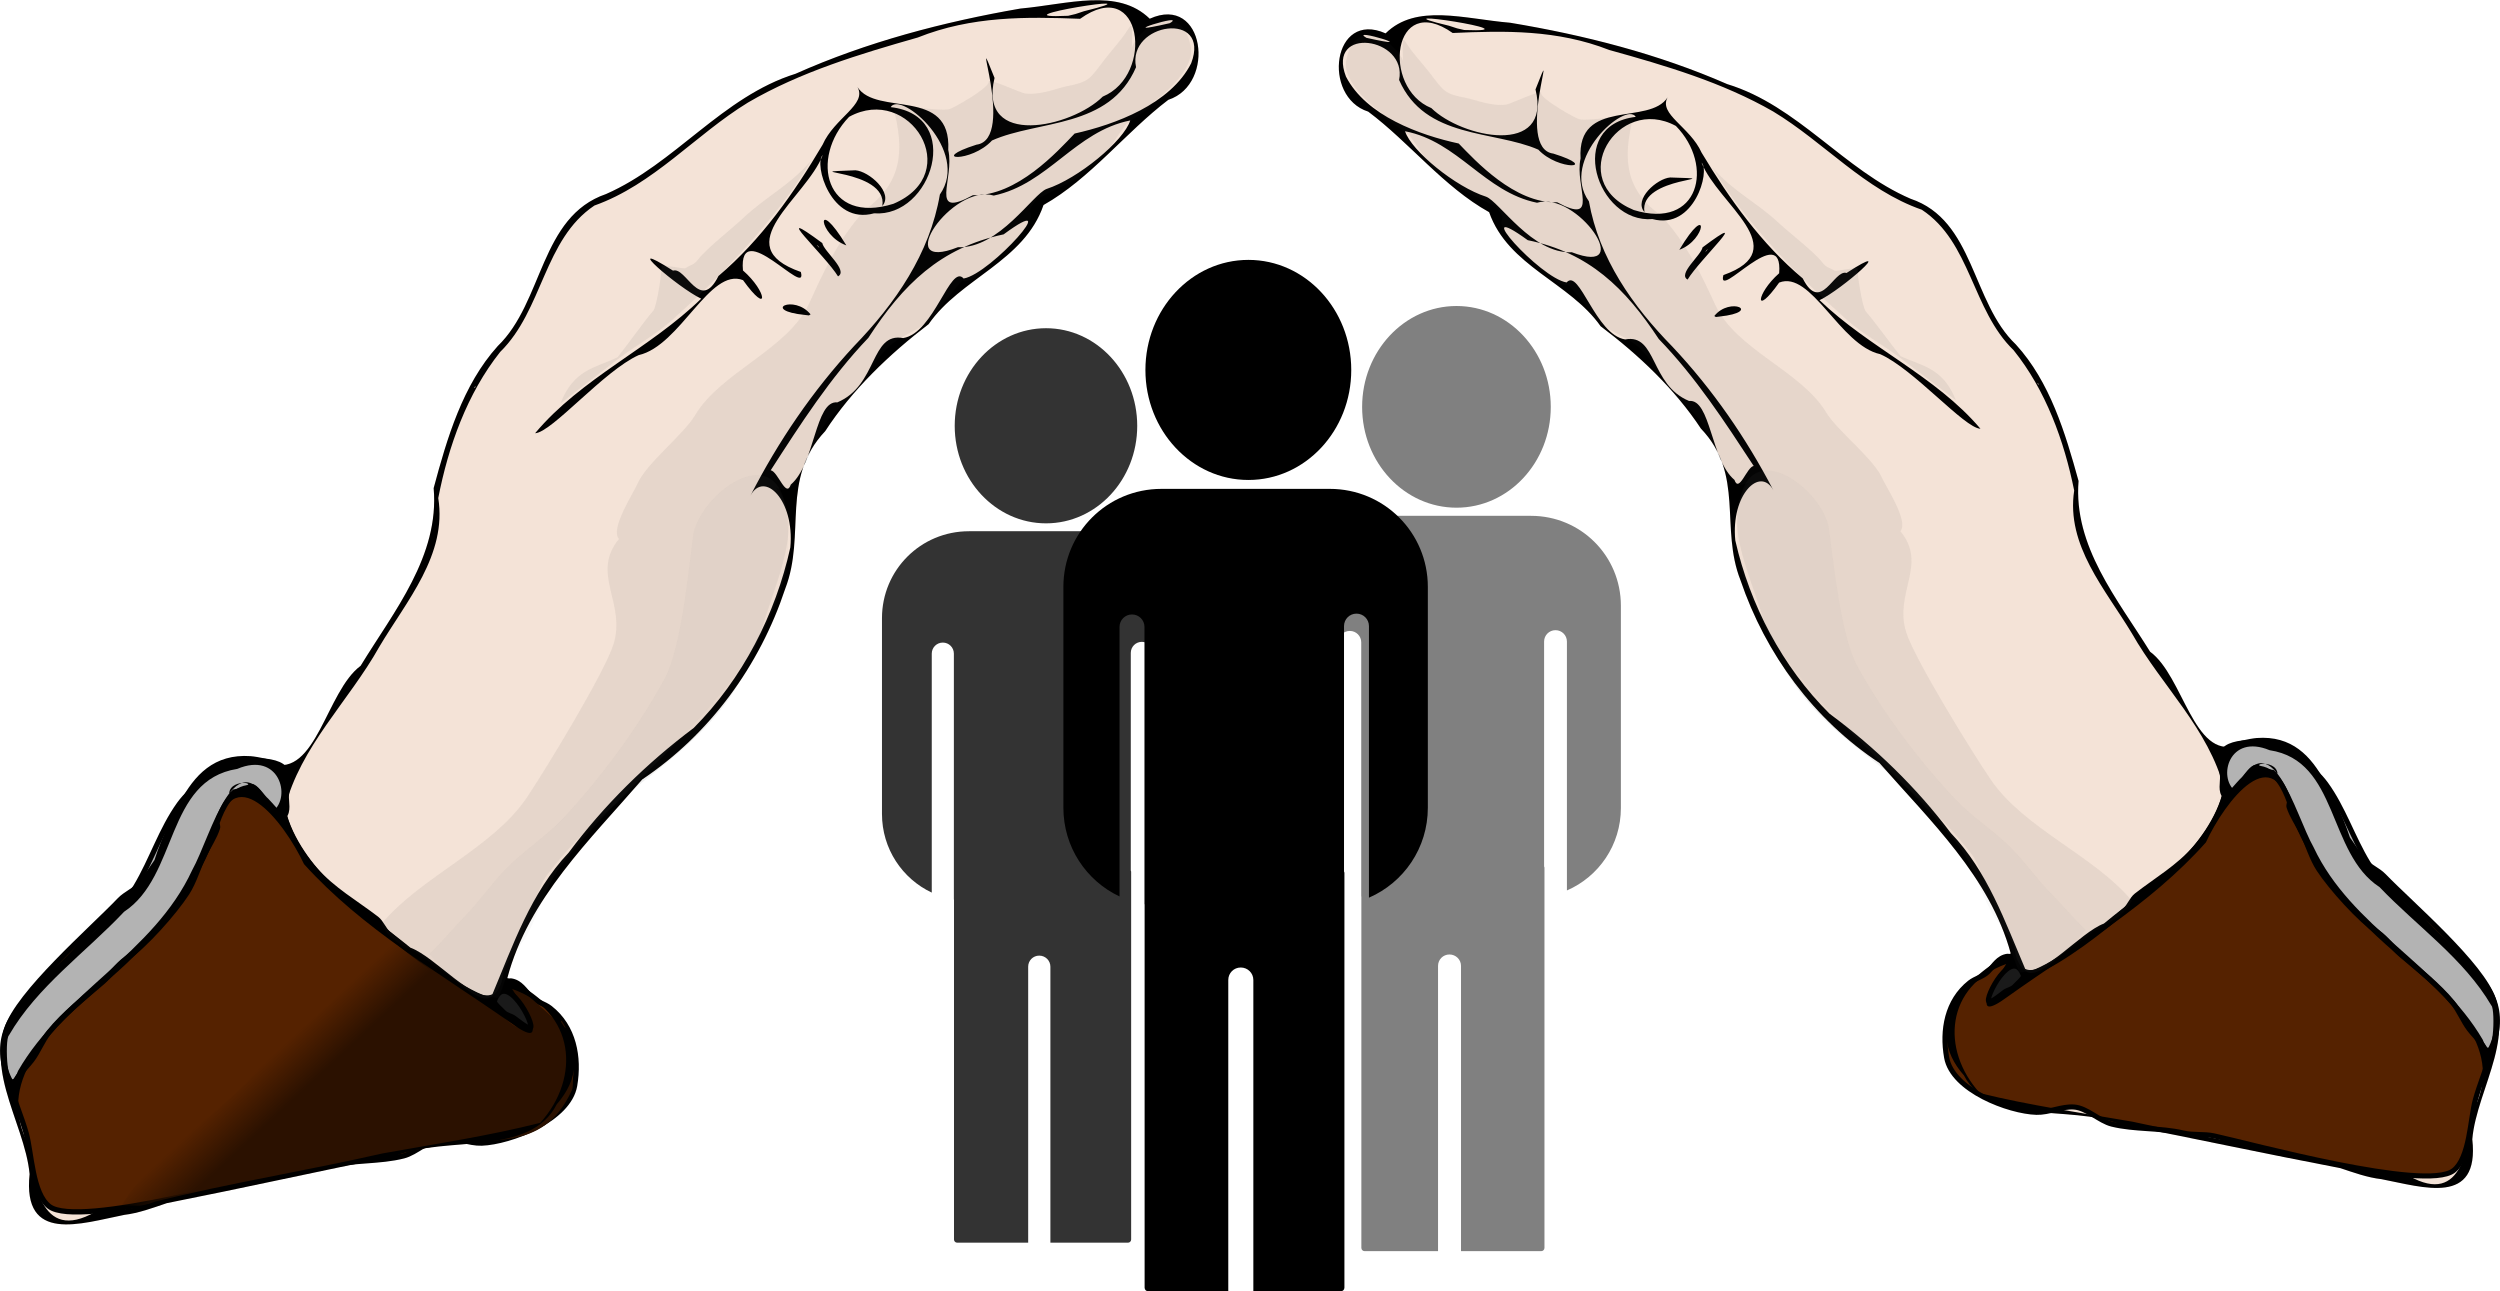 <?xml version="1.0" encoding="UTF-8" standalone="no"?>
<svg xmlns:inkscape="http://www.inkscape.org/namespaces/inkscape" xmlns:rdf="http://www.w3.org/1999/02/22-rdf-syntax-ns#" xmlns="http://www.w3.org/2000/svg" xmlns:sodipodi="http://sodipodi.sourceforge.net/DTD/sodipodi-0.dtd" xmlns:cc="http://creativecommons.org/ns#" xmlns:xlink="http://www.w3.org/1999/xlink" xmlns:dc="http://purl.org/dc/elements/1.1/" id="svg8937" sodipodi:docname="_svgclean2.svg" viewBox="0 0 636.24 328.62" version="1.1" inkscape:version="0.48.3.1 r9886">
<sodipodi:namedview id="namedview40" bordercolor="#666666" inkscape:pageshadow="2" guidetolerance="10" pagecolor="#ffffff" gridtolerance="10" inkscape:window-maximized="0" inkscape:zoom="0.22425739" objecttolerance="10" borderopacity="1" inkscape:current-layer="svg8937" inkscape:cx="304.7258" inkscape:cy="140.81304" inkscape:window-y="0" inkscape:window-x="0" inkscape:window-width="674" showgrid="false" inkscape:pageopacity="0" inkscape:window-height="645"/>
<defs id="defs8939">
<linearGradient id="linearGradient7400" y2="196.41" gradientUnits="userSpaceOnUse" x2="48.556" y1="198.54" x1="49.859">
<stop id="stop7242" stop-color="#2b1100" offset="0"/>
<stop id="stop7244" stop-color="#2b1100" stop-opacity="0" offset="1"/>
</linearGradient>
<filter id="filter7268" color-interpolation-filters="sRGB">
<feGaussianBlur id="feGaussianBlur7270" stdDeviation="1.704"/>
</filter>
<filter id="filter7304" color-interpolation-filters="sRGB">
<feGaussianBlur id="feGaussianBlur7306" stdDeviation="0.458"/>
</filter>
<filter id="filter7292" color-interpolation-filters="sRGB">
<feGaussianBlur id="feGaussianBlur7294" stdDeviation="2.559"/>
</filter>
<linearGradient id="linearGradient3017" y2="196.41" xlink:href="#linearGradient7400" gradientUnits="userSpaceOnUse" x2="48.556" y1="198.54" x1="49.859" inkscape:collect="always"/>
</defs>
<g id="layer1" transform="translate(-67.321 -338.37)">
<g id="g7367" style="fill-rule:evenodd" transform="matrix(4.656 -.951 .951 4.656 -266.92 -270.03)">
<path id="path6358" style="fill:#f4e3d7" inkscape:connector-curvature="0" d="m36.776 204.59c-2.345-0.014-5.645 0.427-4.515-3.153 0.318-2.85-1.584-6.651 1.121-8.704 2.851-2.244 6.219-3.87 8.797-6.436 1.406-2.491 3.998-5.657 7.163-3.807 2.209 1.227 3.655-3.206 5.735-4.176 2.336-2.51 5.319-4.916 5.737-8.541 1.239-2.474 2.62-5.095 4.886-6.768 2.878-1.826 3.596-6.336 7.311-6.816 3.938-0.846 7.15-3.866 11.234-4.28 4.085-0.905 8.318-1.137 12.49-1.012 2.559 0.286 5.339-0.058 6.683 1.92 3.148-0.719 2.802 4.149 0.106 4.454-2.58 1.24-4.936 3.3-7.676 4.183-1.621 2.758-5.137 2.946-7.307 5.02-2.373 1.15-4.72 2.624-6.573 4.506-2.875 2.018-2.098 5.212-3.785 7.838-2.168 3.773-5.51 6.818-9.548 8.475-3.388 2.614-7.249 5.031-9.206 8.975 2.266 1.755 4.112 4.961 1.24 7.155-1.965 2.479-6.109 0.451-8.977 0.972-4.182-0.013-8.366 0.061-12.541 0.035-0.788 0.099-1.579 0.225-2.375 0.159z"/>
<path id="path6370" style="stroke:#000000;stroke-width:.282px;fill:#552200" inkscape:connector-curvature="0" d="m49.652 184c0.073-0.406 0.374-0.793 0.119-1.208-0.182-0.295-1.14-0.69-1.474-0.783-3.638-1.005-4.811 3.513-7.09 5.365-0.368 0.299-0.894 0.377-1.288 0.651-1.799 1.25-6.325 3.789-7.304 5.562-0.938 1.701-0.223 3.881-0.095 5.677 0.076 1.07-0.329 3.227 0.434 4.086 1.298 1.46 11.411 0.715 13.431 0.68 0.575-0.01 1.124 0.194 1.709 0.173 1.338-0.047 2.675 0.346 3.981 0.284 0.727-0.035 1.533-0.618 2.258-0.525 0.674 0.086 1.308 0.58 1.985 0.693 1.501 0.25 4.819-0.292 5.49-2.025 0.555-1.433 0.594-3.09-0.459-4.328-0.246-0.289-0.663-0.472-0.875-0.79-0.258-0.386-0.402-0.89-0.9-1.056-0.427-0.142-0.829 1.132-1.712 0.536-1.349-0.91-3.212-3.045-4.205-4.328-0.203-0.262-0.244-0.66-0.459-0.909-0.906-1.046-2.003-2.002-2.692-3.23-0.669-1.192-1.397-3.227-0.854-4.527z"/>
<path id="path6368" style="fill:url(#linearGradient3017)" inkscape:connector-curvature="0" d="m36.761 204.06c1.961-2.142 4.716-3.17 7.143-4.645 0.982-0.597 1.837-1.382 2.843-1.956 1.208-0.69 2.46-1.333 3.62-2.103 1.181-0.785 2.125-2.058 3.592-2.195 0.188-0.018 0.242 0.29 0.368 0.431 0.999 1.123 3.408 3.261 4.34 4.484 0.096 0.127 1.243 1.92 1.297 0.286 0.013-0.398-0.74-1.476-0.406-1.748 0.212-0.172 2.515 3.297 2.391 2.854-0.469-1.682 0.144 2.721-0.334 3.376-2.271 3.108-4.796 1.427-8.02 1.472-0.673 0.009-2.409-0.162-3.064-0.089-2.166 0.24-2.642 0.041-5.031-0.018-2.527-0.063-5.151 0.149-7.806 0.067z"/>
<path id="path6374" style="stroke:#000000;stroke-width:.282px;fill:#b3b3b3" inkscape:connector-curvature="0" d="m32.284 196.77c0.23-0.56 0.873-0.904 1.32-1.297 0.428-0.377 0.75-0.903 1.203-1.278 0.992-0.82 2.221-1.425 3.332-2.05 0.524-0.295 0.94-0.727 1.495-0.974 1.15-0.512 3.014-1.904 3.892-2.798 0.513-0.522 0.878-1.25 1.323-1.824 0.319-0.411 0.726-0.806 0.98-1.263 0.051-0.092 0.001-0.228 0.046-0.302 0.429-0.708 1.051-1.514 1.935-1.489 0.081 0.002 0.246-0.041 0.315 0.011 0.229 0.172 0.387 0.65 0.571 0.877 0.077 0.096 0.581 1.083 0.725 1.004 0.327-0.178 0.284-0.753 0.366-1.06 0.107-0.402 0.356-0.864 0.254-1.292-0.214-0.893-2.637-1.073-3.338-1.044-0.403 0.017-0.869 0.384-1.183 0.611-0.478 0.345-1.004 0.624-1.439 1.027-1.214 1.123-2.05 2.648-3.16 3.859-0.667 0.728-1.6 1.128-2.433 1.62-0.546 0.322-1.016 0.802-1.532 1.171-0.822 0.588-1.737 1.062-2.566 1.656-0.767 0.549-1.51 1.076-1.936 1.916-0.419 0.824-0.466 1.855-0.142 2.694"/>
<path id="path6342" inkscape:connector-curvature="0" d="m36.776 204.59c-2.345-0.014-5.645 0.427-4.515-3.153 0.318-2.85-1.584-6.651 1.121-8.704 2.851-2.244 6.219-3.87 8.797-6.436 1.406-2.491 3.998-5.657 7.163-3.807 2.209 1.227 3.655-3.206 5.735-4.176 2.336-2.51 5.319-4.916 5.737-8.541 1.239-2.474 2.62-5.095 4.886-6.768 2.878-1.826 3.596-6.336 7.311-6.816 3.938-0.846 7.15-3.866 11.234-4.28 4.085-0.905 8.318-1.137 12.49-1.012 2.559 0.286 5.339-0.058 6.683 1.92 3.148-0.719 2.802 4.149 0.106 4.454-2.58 1.24-4.936 3.3-7.676 4.183-1.621 2.758-5.137 2.946-7.307 5.02-2.373 1.15-4.72 2.624-6.573 4.506-2.875 2.018-2.098 5.212-3.785 7.838-2.168 3.773-5.51 6.818-9.548 8.475-3.388 2.614-7.249 5.031-9.206 8.975 2.266 1.755 4.112 4.961 1.24 7.155-1.965 2.479-6.109 0.451-8.977 0.972-4.182-0.013-8.366 0.061-12.541 0.035-0.788 0.099-1.579 0.225-2.375 0.159zm1.767-0.368c4.138-0.175 8.299 0.006 12.449-0.089 2.87 0.067 5.742 0.219 8.613 0.085 2.644-1.949 3.008-5.5-0.041-7.326 0.418 1.083 1.446 3.831-0.458 1.739-3.184-3.368-6.752-6.489-9.124-10.52-0.582-2.416-2.651-6.652-4.38-2.375-1.841 2.902-4.643 5.037-7.641 6.633-2.681 1.544-6.449 3.591-5.496 7.287-0.034 2.133-0.448 5.55 2.847 4.463 1.073 0.133 2.153 0.319 3.231 0.103zm21.276-5.561c0.056-1.631-1.801-2.187-0.976-0.696 0.07-0.013 1.665 1.732 0.976 0.696zm-1.345-1.704c1.617-2.368 3.1-4.915 5.515-6.609 2.369-2.12 5.051-3.858 7.902-5.206 3.076-2.045 5.512-5.083 7.002-8.434 0.744-2.447-0.555-4.344-1.542-3.14 2.046-2.557 4.393-4.845 7.058-6.753 2.604-1.783 4.948-4.022 6.114-7.024 2.074-1.955-0.926-5.885-1.645-5.112 3.768 1.224 0.97 6.248-2.01 5.394-2.407 0.171-2.638-3.26-2.071-3.606-1.325 2.079-6.062 3.719-2.4 5.898 0.099 1.546-2.681-3.675-3.021-0.7 1.056 1.382 0.89 2.718-0.1 0.51-1.607-1.041-3.991 2.768-6.279 2.816-1.986 0.443-5.383 3.129-6.272 2.989 3.025-2.407 6.94-3.212 10.158-5.281-1.097-0.812-3.718-4.226-1.179-1.773 0.73-0.086 0.956 2.527 2.328 0.768 2.627-1.44 4.843-3.53 6.87-5.771 0.913-1.29 2.776-1.627 2.449-2.651 0.686 1.758 4.94 0.986 4.089 4.27 0.039 1.598-1.806 3.445 0.808 2.64 2.294 0.54 4.93-1.404 5.998-2.145 2.204-0.039 5.349-0.515 6.87-2.439 1.621-2.566-2.94-2.825-2.936-0.385-2.05 2.95-5.699 1.717-8.342 2.302-1.331 0.963-3.616 0.351-0.86 0.054 2.19 0.153 0.978-7.141 1.662-3.307-1.637 3.518 3.521 3.43 5.478 2.138 2.969-0.576 3.375-5.991-0.354-4.325-2.809-0.686-5.655-1.311-8.72-0.758-3.236 0.248-6.526 0.547-9.607 1.593-3.111 1.129-5.826 3.287-9.16 3.758-3.019 1.234-3.818 4.93-6.514 6.672-2.181 1.831-3.729 4.39-4.814 7.002-0.136 3.083-2.774 5.06-4.692 7.178-2.172 2.521-5.228 4.392-6.682 7.45 0.1 3.512 3.009 6.102 5.093 8.665 1.21 0.749 2.73 3.612 3.807 3.321zm23.684-32.29c-2.306-0.719-0.348-1.218 0.295 0.028l-0.097 0.037-0.198-0.065 0 0zm2.143-1.672c-0.434-1.217-2.929-4.647-0.469-1.917-0.009 0.452 1.087 1.723 0.469 1.917zm-0.715-1.802c-0.187-0.276 0.156 0.335 0 0zm1.485 0.266c-1.382-0.834-1.102-3.074 0 0zm-52.31 34.438c3.19-3.621 8.374-4.706 11.286-8.665 1.385-1.606 3.76-6.754 4.884-2.234 1.119-0.552 0.962-3.082-1.431-2.598-3.886-0.176-4.249 4.994-7.469 6.283-2.459 1.733-5.364 2.989-7.37 5.253-0.279 0.164-0.797 3.442 0.099 1.962zm14.304-12.46c1.927 0.087 0.002-0.718-0.251 0.156l0.251-0.156v0zm32.529-10.024c1.502-0.829 2.171-4.17 3.32-3.814 2.313-0.457 2.475-3.344 4.146-2.668 1.674 0.073 3.275-3.426 3.808-2.477 1.49 0.055 6.382-3.646 2.573-1.888-3.471 0.02-5.827 1.562-8.208 3.98-2.431 1.686-4.489 3.803-6.542 5.902 0.367 0.133 0.501 1.662 0.902 0.964zm-15.48-8.526c-0.109-0.011-0.12 0.147 0 0zm26.795-2.138c2.127 0.531 4.508-1.991 5.272-2.106 1.756-0.196 4.579-1.697 5.124-2.698-3.005-0.016-4.994 2.463-7.965 2.48-2.051-1.101-6.269 3.004-2.432 2.324zm-2.925-2.968c4.118-0.831 2.131-6.137-1.392-5.038-2.541 1.748-2.397 5.431 1.392 5.038zm-0.604-0.004c0.729-1.917-4.554-2.74-1.032-2.163 0.706 0.195 1.778 1.596 1.032 2.163zm17.041-6.511c1.133-0.397-3.466 0.085 0 0zm-4.386-1.547c4.75-0.181-5.153-0.604-0.868 0.069l0.406-0.013 0.462-0.055v-0.001z"/>
<path id="path6372" style="stroke:#000000;stroke-width:.282px;fill:#1a1a1a" inkscape:connector-curvature="0" d="m58.48 197.37c0.07 0.247 0.244 0.429 0.373 0.642 0.134 0.22 0.351 0.264 0.511 0.442 0.078 0.087 0.6 0.709 0.725 0.685 0.334-0.063-0.659-3.422-1.609-1.77z"/>
<path id="path7248" inkscape:connector-curvature="0" style="opacity:.272;filter:url(#filter7268);fill:#333333" transform="matrix(0.282,0,0,0.282,-4.9273e-6,0)" d="m362.94 542.47c-0.075-0.037-0.657 0.592-0.719 0.656-1.627 1.69-3.651 3.099-5.438 4.656-3.561 3.103-3.642 3.576-8.156 3.531-1.6-0.016-5.151 0.722-7.969-0.25-0.749-0.258-6.281-4.355-6.281-3.562 0 1.112-7.637 3.625-8.438 3.625-2.073 0-10.344-3.125-10.344-3.125 0.746 9.853-1.679 15.206-9.094 18.656-6.167 4.413-10.612 10.686-13.894 15.198-5.722 7.864-19.109 9.453-25.543 16.552-2.826 3.118-10.969 7.144-13.332 10.577-1.072 1.558-6.849 7.328-5.536 9.556-6.637 5.388-1.049 12.18-5.007 19.367-2.686 4.877-17.271 20.621-21.938 25.219-8.318 8.195-22.914 10.755-31.938 18.062 1.264 4.192 4.394 5.236 7 8.219 2.288 2.619 4.229 4.621 6.781 7.031 0.7 0.661 4.219 2.943 5.281 2.844 0.218-0.02 11.303-18.826 13.344-20.656 18.702-16.77 37.877-15.887 49.438-37.562 4.787-8.975 12.389-18.583 8.188-26.094 0.844 0.412 1.385 0.947 2.5 0.625 1.991-0.574 7.261-9.338 9.844-11.312 1.893-1.448 3.993-2.503 5.875-4.062 2.795-2.317 5.206-5.448 8.344-7.312 2.355-1.4 5.367-1.764 7.844-2.938 2.038-0.965 3.245-2.653 5-3.969 0.95-0.713 1.814-1.535 2.781-2.219 0.087-0.062 0.323-0.157 0.406-0.219 0.104 0.077 0.396 0.188 0.531 0.188 1.602 0 2.533-0.586 3.875-1.438 3.266-2.073 8.624-4.423 10.688-7.906 0.317-0.535-0.053-1.081 0.125-1.438 0.374-0.749 1.625-1.645 1.625-1.844 0-0.349 0.7-0.046 1.031-0.156 2.658-0.886 5.569-1.331 8.094-2.531 6.673-3.174 5.841-3.754 10.469-7.844 5.477-2.275 4.786-2.078 6.125-3.219 0.484-0.098 8.916-4.095 8.812-8.844 0-1.274-0.217-3.016-1-4.125-2.464-3.49-8.323-0.578-10 2.156 0.043-0.374 1.033-3.89 0.625-4.094z"/>
<path id="path7256" inkscape:connector-curvature="0" style="opacity:.326;filter:url(#filter7304);fill:#666666" transform="matrix(0.282,0,0,0.282,-4.9273e-6,0)" d="m298.36 555.41c-5.065 3.94-9.659 4.887-15.01 8.231-2.249 1.406-7.793 4.149-9.781 5.875-1.092 0.948-1.383 0.642-2.711 1.158-0.357 0.139-4.36-1.712-4.36-1.329 0 0.736-2.396 7.38-3.246 8.027-2.019 1.537-6.444 5.694-8.422 7.303-4.53 1.15-8.602 0.544-12.378 6.435-0.014-0.031 12.501-6.145 12.896-6.329 3.742-1.748 7.59-2.922 11.194-5.04 10.734-6.31 23.474-14.983 31.818-24.33z"/>
<path id="path7258" inkscape:connector-curvature="0" style="opacity:.228;filter:url(#filter7292);fill:#808080" transform="matrix(0.282,0,0,0.282,-4.9273e-6,0)" d="m197.15 688.55c2.764-1.721 5.273-3.792 7.974-5.632 3.31-2.255 6.224-5.076 9.501-7.31 3.957-2.698 8.561-4.412 12.536-7.218 8.396-5.927 17.415-14.029 24.168-22.061 4.293-5.106 8.507-18.944 10.764-25.515 2.518-7.33 19.368-15.635 18.317-0.849-0.197 2.769-1.323 8.919-2.597 11.455-10.875 21.656-35.001 30.357-52.477 45.398-3.989 3.433-6.035 7.993-9.308 11.942-1.34 1.617-5.287 4.293-5.921 6.356-0.512 1.663-1.551 3.197-3.255 3.836-2.819 1.057-8.607-8.305-9.702-10.402z"/>
</g>
<g id="g7378" style="fill-rule:evenodd" transform="matrix(-4.492 -.886 -.886 4.492 1019.9 -247.96)">
<path id="path7380" style="fill:#f4e3d7" inkscape:connector-curvature="0" d="m36.776 204.59c-2.345-0.014-5.645 0.427-4.515-3.153 0.318-2.85-1.584-6.651 1.121-8.704 2.851-2.244 6.219-3.87 8.797-6.436 1.406-2.491 3.998-5.657 7.163-3.807 2.209 1.227 3.655-3.206 5.735-4.176 2.336-2.51 5.319-4.916 5.737-8.541 1.239-2.474 2.62-5.095 4.886-6.768 2.878-1.826 3.596-6.336 7.311-6.816 3.938-0.846 7.15-3.866 11.234-4.28 4.085-0.905 8.318-1.137 12.49-1.012 2.559 0.286 5.339-0.058 6.683 1.92 3.148-0.719 2.802 4.149 0.106 4.454-2.58 1.24-4.936 3.3-7.676 4.183-1.621 2.758-5.137 2.946-7.307 5.02-2.373 1.15-4.72 2.624-6.573 4.506-2.875 2.018-2.098 5.212-3.785 7.838-2.168 3.773-5.51 6.818-9.548 8.475-3.388 2.614-7.249 5.031-9.206 8.975 2.266 1.755 4.112 4.961 1.24 7.155-1.965 2.479-6.109 0.451-8.977 0.972-4.182-0.013-8.366 0.061-12.541 0.035-0.788 0.099-1.579 0.225-2.375 0.159z"/>
<path id="path7382" style="stroke:#000000;stroke-width:.282px;fill:#552200" inkscape:connector-curvature="0" d="m49.652 184c0.073-0.406 0.374-0.793 0.119-1.208-0.182-0.295-1.14-0.69-1.474-0.783-3.638-1.005-4.811 3.513-7.09 5.365-0.368 0.299-0.894 0.377-1.288 0.651-1.799 1.25-6.325 3.789-7.304 5.562-0.938 1.701-0.223 3.881-0.095 5.677 0.076 1.07-0.329 3.227 0.434 4.086 1.298 1.46 11.411 0.715 13.431 0.68 0.575-0.01 1.124 0.194 1.709 0.173 1.338-0.047 2.675 0.346 3.981 0.284 0.727-0.035 1.533-0.618 2.258-0.525 0.674 0.086 1.308 0.58 1.985 0.693 1.501 0.25 4.819-0.292 5.49-2.025 0.555-1.433 0.594-3.09-0.459-4.328-0.246-0.289-0.663-0.472-0.875-0.79-0.258-0.386-0.402-0.89-0.9-1.056-0.427-0.142-0.829 1.132-1.712 0.536-1.349-0.91-3.212-3.045-4.205-4.328-0.203-0.262-0.244-0.66-0.459-0.909-0.906-1.046-2.003-2.002-2.692-3.23-0.669-1.192-1.397-3.227-0.854-4.527z"/>
<path id="path7384" style="fill:url(#linearGradient3017)" inkscape:connector-curvature="0" d="m36.761 204.06c1.961-2.142 4.716-3.17 7.143-4.645 0.982-0.597 1.837-1.382 2.843-1.956 1.208-0.69 2.46-1.333 3.62-2.103 1.181-0.785 2.125-2.058 3.592-2.195 0.188-0.018 0.242 0.29 0.368 0.431 0.999 1.123 3.408 3.261 4.34 4.484 0.096 0.127 1.243 1.92 1.297 0.286 0.013-0.398-0.74-1.476-0.406-1.748 0.212-0.172 2.515 3.297 2.391 2.854-0.469-1.682 0.144 2.721-0.334 3.376-2.271 3.108-4.796 1.427-8.02 1.472-0.673 0.009-2.409-0.162-3.064-0.089-2.166 0.24-2.642 0.041-5.031-0.018-2.527-0.063-5.151 0.149-7.806 0.067z"/>
<path id="path7386" style="stroke:#000000;stroke-width:.282px;fill:#b3b3b3" inkscape:connector-curvature="0" d="m32.284 196.77c0.23-0.56 0.873-0.904 1.32-1.297 0.428-0.377 0.75-0.903 1.203-1.278 0.992-0.82 2.221-1.425 3.332-2.05 0.524-0.295 0.94-0.727 1.495-0.974 1.15-0.512 3.014-1.904 3.892-2.798 0.513-0.522 0.878-1.25 1.323-1.824 0.319-0.411 0.726-0.806 0.98-1.263 0.051-0.092 0.001-0.228 0.046-0.302 0.429-0.708 1.051-1.514 1.935-1.489 0.081 0.002 0.246-0.041 0.315 0.011 0.229 0.172 0.387 0.65 0.571 0.877 0.077 0.096 0.581 1.083 0.725 1.004 0.327-0.178 0.284-0.753 0.366-1.06 0.107-0.402 0.356-0.864 0.254-1.292-0.214-0.893-2.637-1.073-3.338-1.044-0.403 0.017-0.869 0.384-1.183 0.611-0.478 0.345-1.004 0.624-1.439 1.027-1.214 1.123-2.05 2.648-3.16 3.859-0.667 0.728-1.6 1.128-2.433 1.62-0.546 0.322-1.016 0.802-1.532 1.171-0.822 0.588-1.737 1.062-2.566 1.656-0.767 0.549-1.51 1.076-1.936 1.916-0.419 0.824-0.466 1.855-0.142 2.694"/>
<path id="path7388" inkscape:connector-curvature="0" d="m36.776 204.59c-2.345-0.014-5.645 0.427-4.515-3.153 0.318-2.85-1.584-6.651 1.121-8.704 2.851-2.244 6.219-3.87 8.797-6.436 1.406-2.491 3.998-5.657 7.163-3.807 2.209 1.227 3.655-3.206 5.735-4.176 2.336-2.51 5.319-4.916 5.737-8.541 1.239-2.474 2.62-5.095 4.886-6.768 2.878-1.826 3.596-6.336 7.311-6.816 3.938-0.846 7.15-3.866 11.234-4.28 4.085-0.905 8.318-1.137 12.49-1.012 2.559 0.286 5.339-0.058 6.683 1.92 3.148-0.719 2.802 4.149 0.106 4.454-2.58 1.24-4.936 3.3-7.676 4.183-1.621 2.758-5.137 2.946-7.307 5.02-2.373 1.15-4.72 2.624-6.573 4.506-2.875 2.018-2.098 5.212-3.785 7.838-2.168 3.773-5.51 6.818-9.548 8.475-3.388 2.614-7.249 5.031-9.206 8.975 2.266 1.755 4.112 4.961 1.24 7.155-1.965 2.479-6.109 0.451-8.977 0.972-4.182-0.013-8.366 0.061-12.541 0.035-0.788 0.099-1.579 0.225-2.375 0.159zm1.767-0.368c4.138-0.175 8.299 0.006 12.449-0.089 2.87 0.067 5.742 0.219 8.613 0.085 2.644-1.949 3.008-5.5-0.041-7.326 0.418 1.083 1.446 3.831-0.458 1.739-3.184-3.368-6.752-6.489-9.124-10.52-0.582-2.416-2.651-6.652-4.38-2.375-1.841 2.902-4.643 5.037-7.641 6.633-2.681 1.544-6.449 3.591-5.496 7.287-0.034 2.133-0.448 5.55 2.847 4.463 1.073 0.133 2.153 0.319 3.231 0.103zm21.276-5.561c0.056-1.631-1.801-2.187-0.976-0.696 0.07-0.013 1.665 1.732 0.976 0.696zm-1.345-1.704c1.617-2.368 3.1-4.915 5.515-6.609 2.369-2.12 5.051-3.858 7.902-5.206 3.076-2.045 5.512-5.083 7.002-8.434 0.744-2.447-0.555-4.344-1.542-3.14 2.046-2.557 4.393-4.845 7.058-6.753 2.604-1.783 4.948-4.022 6.114-7.024 2.074-1.955-0.926-5.885-1.645-5.112 3.768 1.224 0.97 6.248-2.01 5.394-2.407 0.171-2.638-3.26-2.071-3.606-1.325 2.079-6.062 3.719-2.4 5.898 0.099 1.546-2.681-3.675-3.021-0.7 1.056 1.382 0.89 2.718-0.1 0.51-1.607-1.041-3.991 2.768-6.279 2.816-1.986 0.443-5.383 3.129-6.272 2.989 3.025-2.407 6.94-3.212 10.158-5.281-1.097-0.812-3.718-4.226-1.179-1.773 0.73-0.086 0.956 2.527 2.328 0.768 2.627-1.44 4.843-3.53 6.87-5.771 0.913-1.29 2.776-1.627 2.449-2.651 0.686 1.758 4.94 0.986 4.089 4.27 0.039 1.598-1.806 3.445 0.808 2.64 2.294 0.54 4.93-1.404 5.998-2.145 2.204-0.039 5.349-0.515 6.87-2.439 1.621-2.566-2.94-2.825-2.936-0.385-2.05 2.95-5.699 1.717-8.342 2.302-1.331 0.963-3.616 0.351-0.86 0.054 2.19 0.153 0.978-7.141 1.662-3.307-1.637 3.518 3.521 3.43 5.478 2.138 2.969-0.576 3.375-5.991-0.354-4.325-2.809-0.686-5.655-1.311-8.72-0.758-3.236 0.248-6.526 0.547-9.607 1.593-3.111 1.129-5.826 3.287-9.16 3.758-3.019 1.234-3.818 4.93-6.514 6.672-2.181 1.831-3.729 4.39-4.814 7.002-0.136 3.083-2.774 5.06-4.692 7.178-2.172 2.521-5.228 4.392-6.682 7.45 0.1 3.512 3.009 6.102 5.093 8.665 1.21 0.749 2.73 3.612 3.807 3.321zm23.684-32.29c-2.306-0.719-0.348-1.218 0.295 0.028l-0.097 0.037-0.198-0.065 0 0zm2.143-1.672c-0.434-1.217-2.929-4.647-0.469-1.917-0.009 0.452 1.087 1.723 0.469 1.917zm-0.715-1.802c-0.187-0.276 0.156 0.335 0 0zm1.485 0.266c-1.382-0.834-1.102-3.074 0 0zm-52.31 34.438c3.19-3.621 8.374-4.706 11.286-8.665 1.385-1.606 3.76-6.754 4.884-2.234 1.119-0.552 0.962-3.082-1.431-2.598-3.886-0.176-4.249 4.994-7.469 6.283-2.459 1.733-5.364 2.989-7.37 5.253-0.279 0.164-0.797 3.442 0.099 1.962zm14.304-12.46c1.927 0.087 0.002-0.718-0.251 0.156l0.251-0.156v0zm32.529-10.024c1.502-0.829 2.171-4.17 3.32-3.814 2.313-0.457 2.475-3.344 4.146-2.668 1.674 0.073 3.275-3.426 3.808-2.477 1.49 0.055 6.382-3.646 2.573-1.888-3.471 0.02-5.827 1.562-8.208 3.98-2.431 1.686-4.489 3.803-6.542 5.902 0.367 0.133 0.501 1.662 0.902 0.964zm-15.48-8.526c-0.109-0.011-0.12 0.147 0 0zm26.795-2.138c2.127 0.531 4.508-1.991 5.272-2.106 1.756-0.196 4.579-1.697 5.124-2.698-3.005-0.016-4.994 2.463-7.965 2.48-2.051-1.101-6.269 3.004-2.432 2.324zm-2.925-2.968c4.118-0.831 2.131-6.137-1.392-5.038-2.541 1.748-2.397 5.431 1.392 5.038zm-0.604-0.004c0.729-1.917-4.554-2.74-1.032-2.163 0.706 0.195 1.778 1.596 1.032 2.163zm17.041-6.511c1.133-0.397-3.466 0.085 0 0zm-4.386-1.547c4.75-0.181-5.153-0.604-0.868 0.069l0.406-0.013 0.462-0.055v-0.001z"/>
<path id="path7390" style="stroke:#000000;stroke-width:.282px;fill:#1a1a1a" inkscape:connector-curvature="0" d="m58.48 197.37c0.07 0.247 0.244 0.429 0.373 0.642 0.134 0.22 0.351 0.264 0.511 0.442 0.078 0.087 0.6 0.709 0.725 0.685 0.334-0.063-0.659-3.422-1.609-1.77z"/>
<path id="path7392" inkscape:connector-curvature="0" style="opacity:.272;filter:url(#filter7268);fill:#333333" transform="matrix(0.282,0,0,0.282,-4.9273e-6,0)" d="m362.94 542.47c-0.075-0.037-0.657 0.592-0.719 0.656-1.627 1.69-3.651 3.099-5.438 4.656-3.561 3.103-3.642 3.576-8.156 3.531-1.6-0.016-5.151 0.722-7.969-0.25-0.749-0.258-6.281-4.355-6.281-3.562 0 1.112-7.637 3.625-8.438 3.625-2.073 0-10.344-3.125-10.344-3.125 0.746 9.853-1.679 15.206-9.094 18.656-6.167 4.413-10.612 10.686-13.894 15.198-5.722 7.864-19.109 9.453-25.543 16.552-2.826 3.118-10.969 7.144-13.332 10.577-1.072 1.558-6.849 7.328-5.536 9.556-6.637 5.388-1.049 12.18-5.007 19.367-2.686 4.877-17.271 20.621-21.938 25.219-8.318 8.195-22.914 10.755-31.938 18.062 1.264 4.192 4.394 5.236 7 8.219 2.288 2.619 4.229 4.621 6.781 7.031 0.7 0.661 4.219 2.943 5.281 2.844 0.218-0.02 11.303-18.826 13.344-20.656 18.702-16.77 37.877-15.887 49.438-37.562 4.787-8.975 12.389-18.583 8.188-26.094 0.844 0.412 1.385 0.947 2.5 0.625 1.991-0.574 7.261-9.338 9.844-11.312 1.893-1.448 3.993-2.503 5.875-4.062 2.795-2.317 5.206-5.448 8.344-7.312 2.355-1.4 5.367-1.764 7.844-2.938 2.038-0.965 3.245-2.653 5-3.969 0.95-0.713 1.814-1.535 2.781-2.219 0.087-0.062 0.323-0.157 0.406-0.219 0.104 0.077 0.396 0.188 0.531 0.188 1.602 0 2.533-0.586 3.875-1.438 3.266-2.073 8.624-4.423 10.688-7.906 0.317-0.535-0.053-1.081 0.125-1.438 0.374-0.749 1.625-1.645 1.625-1.844 0-0.349 0.7-0.046 1.031-0.156 2.658-0.886 5.569-1.331 8.094-2.531 6.673-3.174 5.841-3.754 10.469-7.844 5.477-2.275 4.786-2.078 6.125-3.219 0.484-0.098 8.916-4.095 8.812-8.844 0-1.274-0.217-3.016-1-4.125-2.464-3.49-8.323-0.578-10 2.156 0.043-0.374 1.033-3.89 0.625-4.094z"/>
<path id="path7394" inkscape:connector-curvature="0" style="opacity:.326;filter:url(#filter7304);fill:#666666" transform="matrix(0.282,0,0,0.282,-4.9273e-6,0)" d="m298.36 555.41c-5.065 3.94-9.659 4.887-15.01 8.231-2.249 1.406-7.793 4.149-9.781 5.875-1.092 0.948-1.383 0.642-2.711 1.158-0.357 0.139-4.36-1.712-4.36-1.329 0 0.736-2.396 7.38-3.246 8.027-2.019 1.537-6.444 5.694-8.422 7.303-4.53 1.15-8.602 0.544-12.378 6.435-0.014-0.031 12.501-6.145 12.896-6.329 3.742-1.748 7.59-2.922 11.194-5.04 10.734-6.31 23.474-14.983 31.818-24.33z"/>
<path id="path7396" inkscape:connector-curvature="0" style="opacity:.228;filter:url(#filter7292);fill:#808080" transform="matrix(0.282,0,0,0.282,-4.9273e-6,0)" d="m197.15 688.55c2.764-1.721 5.273-3.792 7.974-5.632 3.31-2.255 6.224-5.076 9.501-7.31 3.957-2.698 8.561-4.412 12.536-7.218 8.396-5.927 17.415-14.029 24.168-22.061 4.293-5.106 8.507-18.944 10.764-25.515 2.518-7.33 19.368-15.635 18.317-0.849-0.197 2.769-1.323 8.919-2.597 11.455-10.875 21.656-35.001 30.357-52.477 45.398-3.989 3.433-6.035 7.993-9.308 11.942-1.34 1.617-5.287 4.293-5.921 6.356-0.512 1.663-1.551 3.197-3.255 3.836-2.819 1.057-8.607-8.305-9.702-10.402z"/>
</g>
<g id="g7454" transform="matrix(3.952,0,0,3.952,687.23,-171.81)">
<path id="path7450" style="color:#000000;fill:#808080" inkscape:connector-curvature="0" d="m-63.065 148.8c-3.354 0-6.078 2.912-6.078 6.498s2.724 6.49 6.078 6.49 6.07-2.904 6.07-6.49-2.716-6.498-6.07-6.498zm-5.132 13.513c-3.207 0-5.787 2.58-5.787 5.787v13.028c0 2.32 1.352 4.313 3.314 5.237v-15.906c0-0.408 0.328-0.735 0.735-0.735s0.735 0.328 0.735 0.735v16.366c0.003 0 0.005-0 0.008 0v22.63c0 0.115 0.094 0.21 0.21 0.21h4.728v-18.371c0-0.408 0.325-0.735 0.735-0.735s0.744 0.328 0.744 0.735v18.371h5.164c0.116 0 0.21-0.095 0.21-0.21v-24.473c0-0.033-0.01-0.062-0.024-0.089v-14.483c0-0.408 0.328-0.735 0.735-0.735s0.735 0.328 0.735 0.735v16.027c2.049-0.89 3.475-2.927 3.475-5.31v-13.028c0-3.207-2.58-5.787-5.787-5.787h-9.933z"/>
<path id="path7452" style="color:#000000;fill:#333333" inkscape:connector-curvature="0" d="m-89.499 150.23c-3.245 0-5.88 2.817-5.88 6.287s2.635 6.279 5.88 6.279 5.873-2.81 5.873-6.279-2.628-6.287-5.873-6.287zm-4.965 13.074c-3.103 0-5.599 2.496-5.599 5.599v12.605c0 2.245 1.308 4.173 3.206 5.067v-15.389c0-0.394 0.317-0.712 0.712-0.712s0.712 0.317 0.712 0.712v15.835c0.003 0 0.005-0 0.008 0v21.895c0 0.111 0.091 0.203 0.203 0.203h4.574v-17.774c0-0.394 0.315-0.712 0.712-0.712s0.719 0.317 0.719 0.712v17.774h4.997c0.112 0 0.203-0.092 0.203-0.203v-23.678c0-0.032-0.01-0.06-0.023-0.086v-14.013c0-0.394 0.317-0.712 0.712-0.712s0.712 0.317 0.712 0.712v15.506c1.982-0.861 3.362-2.832 3.362-5.138v-12.605c0-3.103-2.496-5.599-5.599-5.599h-9.61z"/>
<path id="path7406" style="color:#000000" inkscape:connector-curvature="0" d="m-76.466 145.83c-3.66 0-6.632 3.178-6.632 7.091s2.972 7.082 6.632 7.082 6.623-3.169 6.623-7.082-2.963-7.091-6.623-7.091zm-5.6 14.746c-3.499 0-6.315 2.816-6.315 6.315v14.217c0 2.532 1.475 4.707 3.616 5.715v-17.357c0-0.445 0.358-0.803 0.803-0.803 0.445 0 0.803 0.358 0.803 0.803v17.859c0.003 0.001 0.006-0.001 0.009 0v24.694c0 0.126 0.103 0.229 0.229 0.229h5.159v-20.047c0-0.445 0.355-0.803 0.803-0.803s0.811 0.358 0.811 0.803v20.047h5.636c0.126 0 0.229-0.104 0.229-0.229v-26.705c0-0.036-0.011-0.068-0.026-0.097v-15.804c0-0.445 0.358-0.803 0.803-0.803s0.803 0.358 0.803 0.803v17.489c2.236-0.971 3.792-3.194 3.792-5.794v-14.217c0-3.499-2.816-6.315-6.315-6.315h-10.839z"/>
</g>
</g>
</svg>
